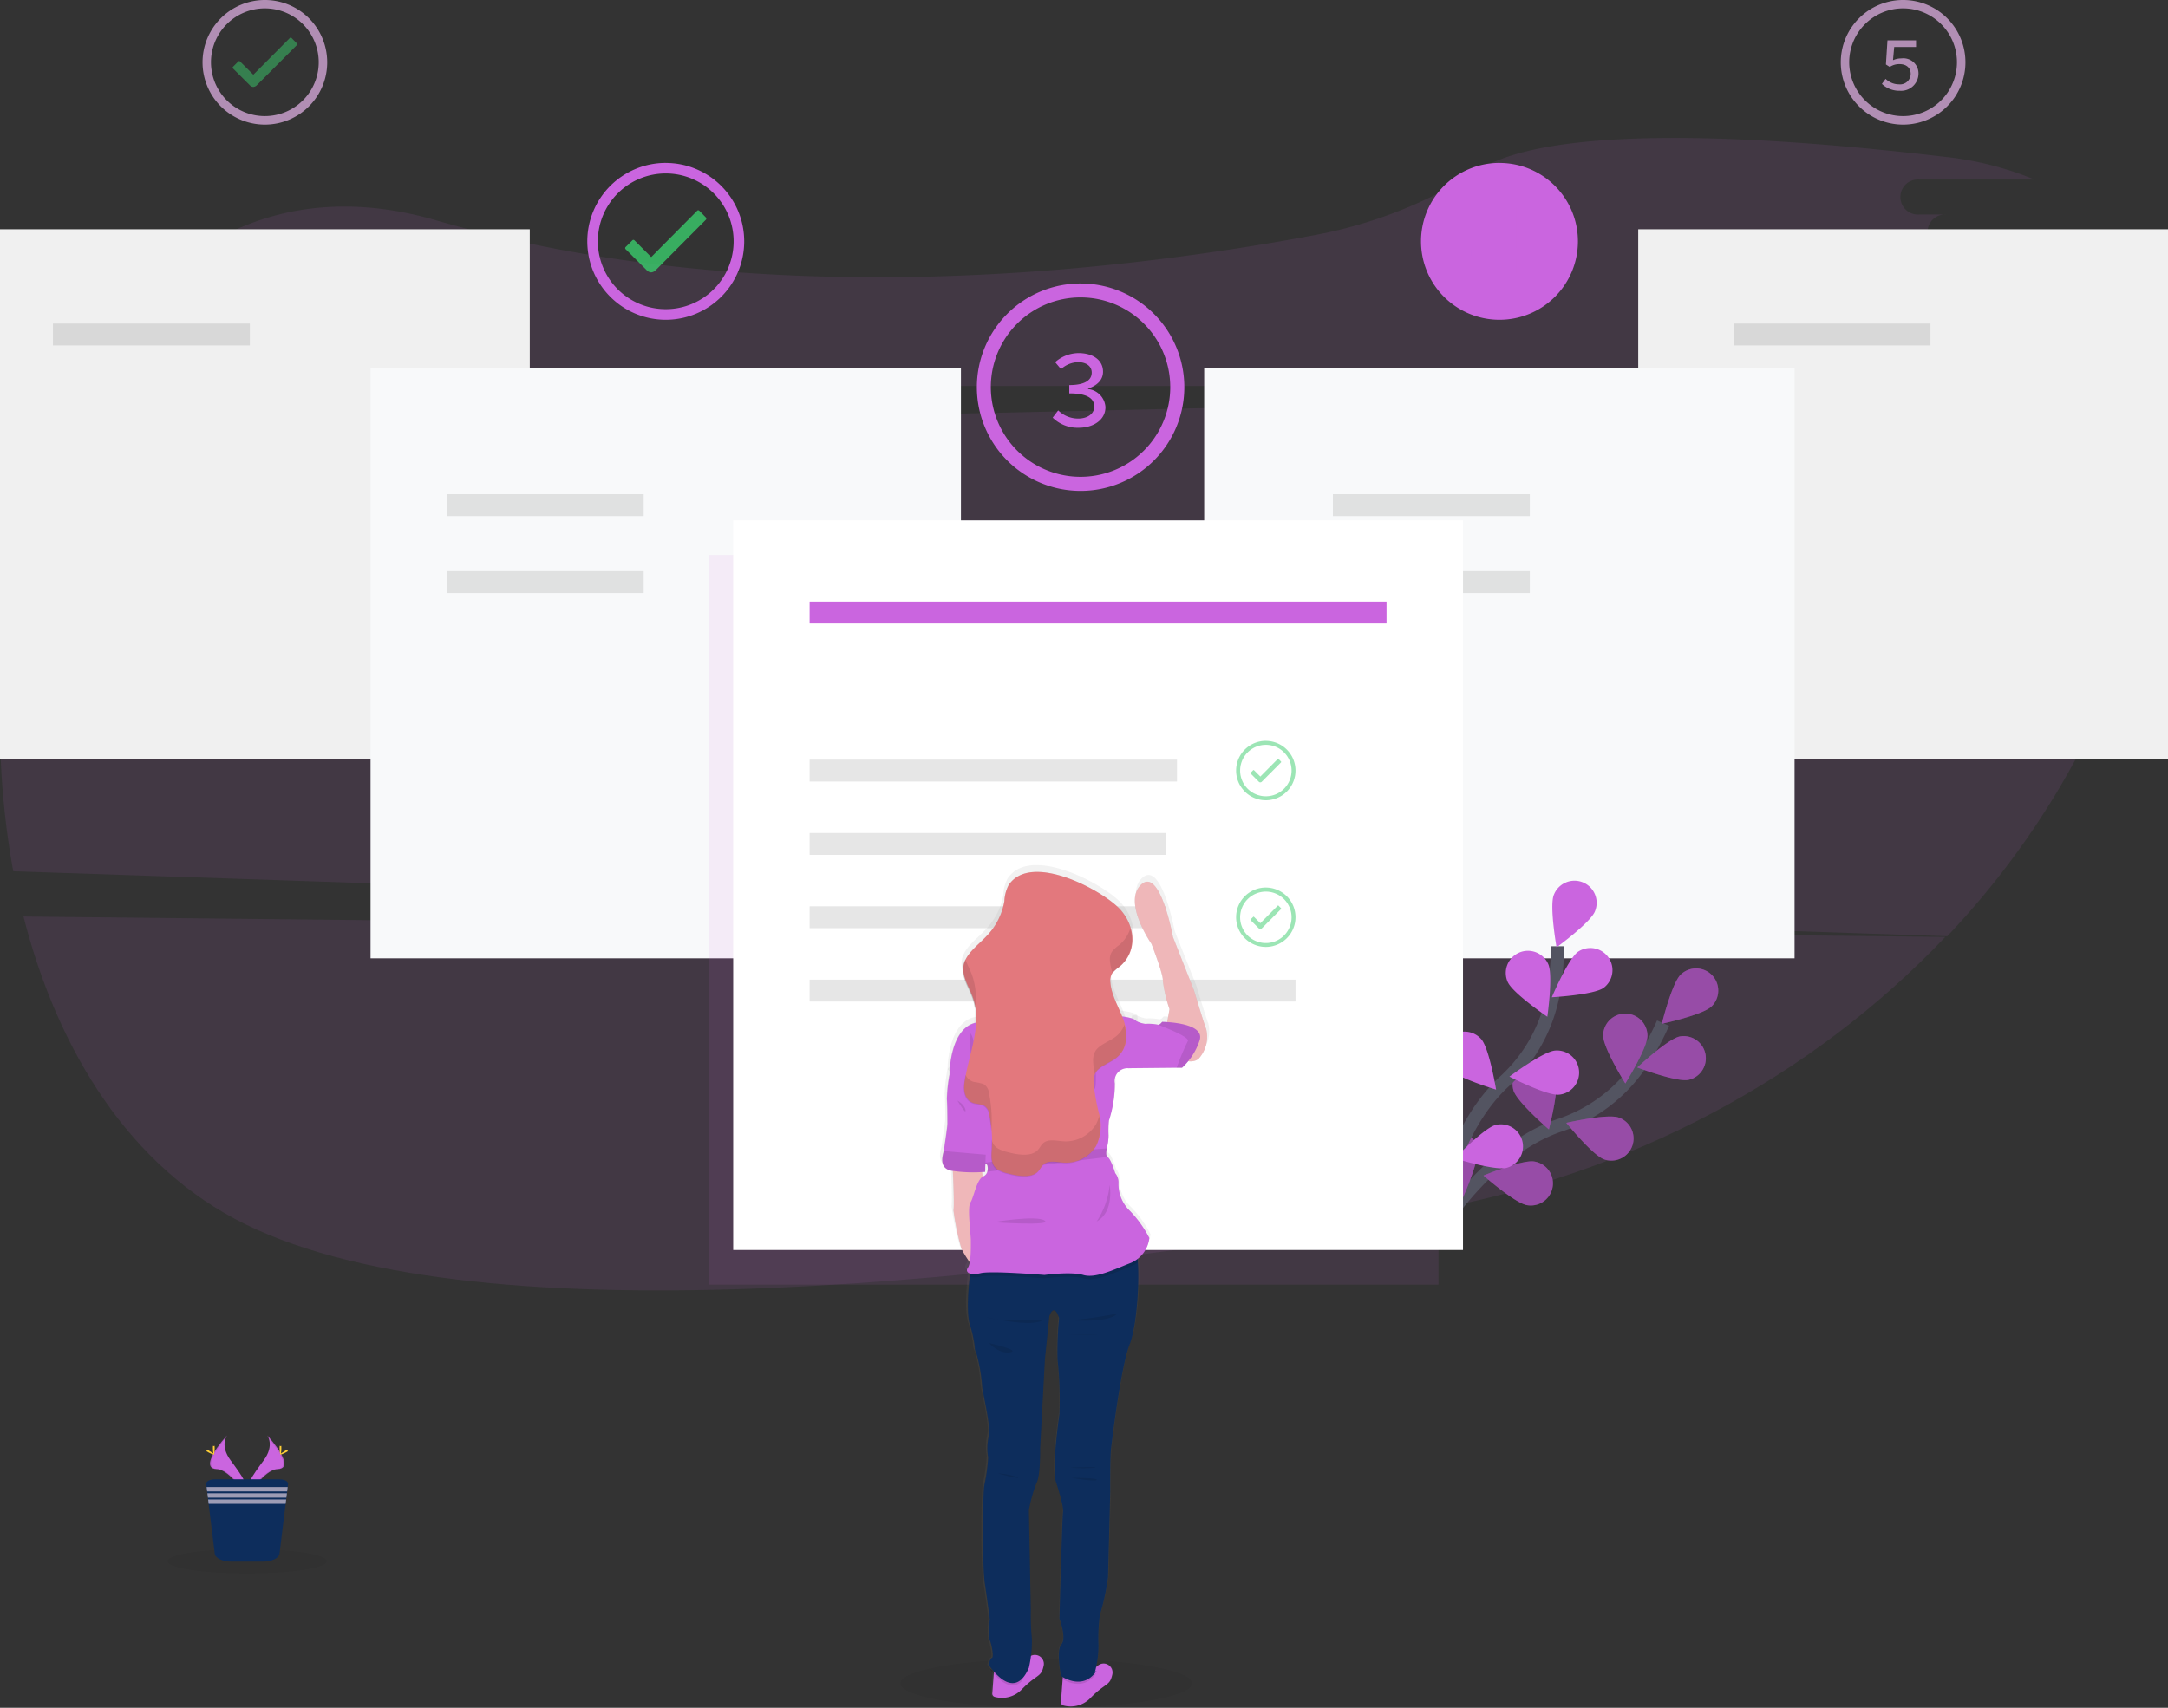 <?xml version="1.0" encoding="utf-8"?>
<svg xmlns="http://www.w3.org/2000/svg" xmlns:xlink="http://www.w3.org/1999/xlink" width="330" height="260.001" viewBox="0 0 330 260.001">
  <rect x="0" y="0" width="330" height="260.001" fill="#333333" stroke="none"/>
  <defs>
    <linearGradient id="a" x1="2.289" y1="-2.818" x2="2.289" y2="-1.818" gradientUnits="objectBoundingBox">
      <stop offset="0" stop-color="gray" stop-opacity="0.251"/>
      <stop offset="0.54" stop-color="gray" stop-opacity="0.122"/>
      <stop offset="1" stop-color="gray" stop-opacity="0.102"/>
    </linearGradient>
    <linearGradient id="b" x1="3.006" y1="-45.059" x2="3.006" y2="-44.059" xlink:href="#a"/>
    <linearGradient id="c" x1="3.007" y1="-44.641" x2="3.007" y2="-43.641" xlink:href="#a"/>
    <linearGradient id="d" x1="4.547" y1="-116.055" x2="4.547" y2="-115.055" xlink:href="#a"/>
    <linearGradient id="e" x1="4.319" y1="-111.381" x2="4.319" y2="-110.381" xlink:href="#a"/>
    <linearGradient id="f" x1="1.258" y1="-3.444" x2="1.258" y2="-2.444" xlink:href="#a"/>
    <linearGradient id="g" x1="5.577" y1="-1293.141" x2="5.577" y2="-1292.145" xlink:href="#a"/>
    <linearGradient id="h" x1="5.599" y1="-572.525" x2="5.599" y2="-571.527" xlink:href="#a"/>
    <linearGradient id="i" x1="6.844" y1="-337.766" x2="6.844" y2="-336.769" xlink:href="#a"/>
    <linearGradient id="j" x1="4.627" y1="-9.748" x2="4.627" y2="-8.748" xlink:href="#a"/>
    <linearGradient id="k" x1="0.5" y1="-4.257" x2="0.5" y2="-3.257" xlink:href="#a"/>
    <linearGradient id="l" x1="2.06" y1="-8.62" x2="2.06" y2="-7.62" xlink:href="#a"/>
    <linearGradient id="m" x1="1.269" y1="-36.064" x2="1.269" y2="-35.064" xlink:href="#a"/>
    <linearGradient id="n" x1="1.147" y1="-3.018" x2="1.147" y2="-2.018" xlink:href="#a"/>
    <linearGradient id="o" x1="3.463" y1="-7.993" x2="3.463" y2="-6.991" xlink:href="#a"/>
    <linearGradient id="p" x1="3.463" y1="-41.589" x2="3.463" y2="-40.589" xlink:href="#a"/>
    <linearGradient id="q" x1="1.554" y1="-37.778" x2="1.554" y2="-36.778" xlink:href="#a"/>
    <linearGradient id="r" x1="10.007" y1="-26.615" x2="10.007" y2="-25.613" xlink:href="#a"/>
    <linearGradient id="s" x1="2.979" y1="-193.831" x2="2.979" y2="-192.83" xlink:href="#a"/>
    <linearGradient id="t" x1="28.841" y1="-20.812" x2="28.841" y2="-19.812" xlink:href="#a"/>
    <linearGradient id="u" x1="34.852" y1="-28.771" x2="34.852" y2="-27.769" xlink:href="#a"/>
    <linearGradient id="v" x1="23.379" y1="-61.349" x2="23.379" y2="-60.349" xlink:href="#a"/>
    <linearGradient id="w" x1="16.462" y1="-71.756" x2="16.462" y2="-70.756" xlink:href="#a"/>
    <linearGradient id="x" x1="2.898" y1="-169.689" x2="2.898" y2="-168.693" xlink:href="#a"/>
    <linearGradient id="y" x1="2.739" y1="-206.394" x2="2.739" y2="-205.394" xlink:href="#a"/>
    <linearGradient id="z" x1="4.672" y1="-1761.497" x2="4.672" y2="-1760.514" xlink:href="#a"/>
    <linearGradient id="aa" x1="6.018" y1="-133.768" x2="6.018" y2="-132.768" xlink:href="#a"/>
    <linearGradient id="ab" x1="1.265" y1="-2.009" x2="1.265" y2="-1.009" xlink:href="#a"/>
    <linearGradient id="ac" x1="10.416" y1="-10.847" x2="10.416" y2="-9.847" xlink:href="#a"/>
    <linearGradient id="ad" x1="5.126" y1="-13.642" x2="5.126" y2="-12.642" xlink:href="#a"/>
    <linearGradient id="ae" x1="1.685" y1="-14.157" x2="1.685" y2="-13.157" xlink:href="#a"/>
    <linearGradient id="af" x1="6.373" y1="-10.513" x2="6.373" y2="-9.513" xlink:href="#a"/>
    <linearGradient id="ag" x1="4.423" y1="-13.357" x2="4.423" y2="-12.357" xlink:href="#a"/>
    <linearGradient id="ah" x1="2.188" y1="-13.758" x2="2.188" y2="-12.758" xlink:href="#a"/>
    <linearGradient id="ai" x1="3.596" y1="-14.232" x2="3.596" y2="-13.232" xlink:href="#a"/>
  </defs>
  <g transform="translate(0 0.461)">
    <g transform="translate(0 20.54)">
      <path d="M12.344,530.677c5.219,20.511,16.27,38.242,33.735,46.834,36.312,17.862,118.153,8.648,179.242-1.924,31.608-5.47,59.371-20.552,79.55-41.807Z" transform="translate(-8.767 -412.137)" fill="#ca65df" opacity="0.1" style="isolation:isolate"/>
      <path d="M353.54,142.311H320.013a2.674,2.674,0,0,1-.473-5.327,2.632,2.632,0,0,1,.473,0h5.8a2.673,2.673,0,1,1,0-5.325H321.68a2.674,2.674,0,1,1,0-5.327h17.5a49.275,49.275,0,0,0-13.65-3.456c-47.723-5.632-64.76-1.9-70.779,1.924a69.9,69.9,0,0,1-24.522,9.878c-29.44,5.581-84.492,12.3-134.4-2.152-24.8-7.176-43.234,4.974-54.286,25.237H359.362a44.39,44.39,0,0,0-3.938-16.1A3.015,3.015,0,0,1,353.54,142.311Z" transform="translate(-29.505 -120)" fill="#ca65df" opacity="0.1" style="isolation:isolate"/>
      <path d="M.721,382.737a124.969,124.969,0,0,0,1.3,35.784l294.369,9.894a126.565,126.565,0,0,0,20.452-28.652Zm116.416,25.526h-5.8a2.674,2.674,0,1,1,0,5.324H77.824a2.674,2.674,0,1,1,0-5.324h5.8a2.675,2.675,0,0,1-.494-5.327,2.56,2.56,0,0,1,.494,0H79.479a2.674,2.674,0,1,1,0-5.325h33.527a2.674,2.674,0,0,1,.494,5.325,2.7,2.7,0,0,1-.494,0h4.13a2.675,2.675,0,0,1,.494,5.327,2.57,2.57,0,0,1-.493,0Z" transform="translate(0 -306.874)" fill="#ca65df" opacity="0.1" style="isolation:isolate"/>
      <path d="M331.76,251.1l-321.4,7.185a109.51,109.51,0,0,0-7.7,30.5H326.127a117.432,117.432,0,0,0,4.67-19.441A84.8,84.8,0,0,0,331.76,251.1ZM67.917,274.641h-5.8a2.675,2.675,0,1,1,0,5.326H28.586a2.674,2.674,0,0,1-.483-5.326,2.638,2.638,0,0,1,.483,0h5.8a2.674,2.674,0,1,1,0-5.325H30.242a2.675,2.675,0,0,1-.494-5.327,2.555,2.555,0,0,1,.494,0H63.77a2.675,2.675,0,0,1,.494,5.327,2.56,2.56,0,0,1-.494,0h4.147a2.674,2.674,0,1,1,0,5.325Z" transform="translate(-1.889 -213.24)" fill="#ca65df" opacity="0.1" style="isolation:isolate"/>
    </g>
    <rect width="80.639" height="80.639" transform="translate(0 34.446)" fill="#f0f0f0"/>
    <rect width="80.639" height="80.639" transform="translate(249.361 34.446)" fill="#f0f0f0"/>
    <path d="M131.965,20.643l-.8-.823a.167.167,0,0,0-.128-.056.161.161,0,0,0-.128.056l-5.562,5.593-2.026-2.023a.174.174,0,0,0-.246-.009l-.009.009-.811.811a.18.18,0,0,0-.006.255l.006.006,2.554,2.551a.8.8,0,0,0,.531.261.845.845,0,0,0,.531-.252h0l6.1-6.118a.2.2,0,0,0,0-.261Z" transform="translate(-86.788 -14.498)" fill="#3acc6c" opacity="0.5" style="isolation:isolate"/>
    <path d="M115.887,1.277a8.2,8.2,0,1,1-5.8,2.4,8.2,8.2,0,0,1,5.8-2.4m0-1.277a9.487,9.487,0,1,0,9.487,9.487v0A9.481,9.481,0,0,0,115.9,0Z" transform="translate(-75.569 -0.461)" fill="#e7b5eb" opacity="0.7" style="isolation:isolate"/>
    <path d="M340.7,111.592l-1.013-1.038a.211.211,0,0,0-.159-.068.2.2,0,0,0-.161.068l-7,7.053-2.551-2.548a.217.217,0,0,0-.158-.068.223.223,0,0,0-.161.068l-1.023,1.022a.224.224,0,0,0-.01.316l.01.01,3.213,3.207a1.007,1.007,0,0,0,.671.326,1.067,1.067,0,0,0,.665-.311h0l7.675-7.718a.246.246,0,0,0,0-.311Z" transform="translate(-233.244 -78.931)" fill="#3acc6c" opacity="0.8" style="isolation:isolate"/>
    <path d="M320.45,87.2a10.332,10.332,0,1,1-7.308,3.027A10.332,10.332,0,0,1,320.45,87.2m0-1.606a11.942,11.942,0,1,0,11.942,11.942h0A11.938,11.938,0,0,0,320.456,85.6Z" transform="translate(-219.113 -61.254)" fill="#ca65df"/>
    <path d="M976.449,1.277a8.2,8.2,0,1,1-5.8,2.4,8.2,8.2,0,0,1,5.8-2.4m0-1.277a9.487,9.487,0,1,0,9.487,9.487v0A9.48,9.48,0,0,0,976.458,0Z" transform="translate(-686.77 -0.461)" fill="#e7b5eb" opacity="0.7" style="isolation:isolate"/>
    <path d="M758.388,87.2a10.318,10.318,0,1,0,.016,0m0-1.606a11.942,11.942,0,1,0,11.942,11.942h0A11.938,11.938,0,0,0,758.41,85.6H758.4Z" transform="translate(-530.163 -61.254)" fill="#ca65df"/>
    <path d="M528.936,151.323a13.654,13.654,0,1,1-9.664,4,13.654,13.654,0,0,1,9.664-4m0-2.125a15.788,15.788,0,1,0,15.788,15.788h0A15.785,15.785,0,0,0,528.943,149.2Z" transform="translate(-364.455 -106.501)" fill="#ca65df"/>
    <rect width="89.864" height="89.864" transform="translate(56.404 55.577)" fill="#f8f9fa"/>
    <rect width="89.864" height="89.864" transform="translate(183.293 55.577)" fill="#f8f9fa"/>
    <rect width="29.973" height="3.331" transform="translate(8.057 48.804)" opacity="0.1" style="isolation:isolate"/>
    <rect width="29.973" height="3.331" transform="translate(263.872 48.804)" opacity="0.1" style="isolation:isolate"/>
    <g transform="translate(212.801 133.663)">
      <path d="M751.931,569.942s7.787-13.793,19.514-17.767a24,24,0,0,0,12.156-9.092,40.589,40.589,0,0,0,3.586-6.46" transform="translate(-746.849 -514.977)" fill="none" stroke="#535461" stroke-miterlimit="10" stroke-width="2"/>
      <path d="M880.518,513.663c-1.336,1.3-7.56,2.638-7.56,2.638s1.529-6.18,2.865-7.479a3.372,3.372,0,1,1,4.7,4.841Z" transform="translate(-832.806 -494.556)" fill="#ca65df"/>
      <path d="M867.858,550.112c-1.827.364-7.768-1.892-7.768-1.892s4.639-4.35,6.466-4.72a3.371,3.371,0,0,1,1.311,6.612Z" transform="translate(-823.667 -519.825)" fill="#ca65df"/>
      <path d="M828.551,592.22c-1.759-.622-5.758-5.562-5.758-5.562s6.215-1.42,7.964-.811a3.372,3.372,0,1,1-2.206,6.373Z" transform="translate(-797.177 -549.83)" fill="#ca65df"/>
      <path d="M785.906,615.9c-1.839-.311-6.618-4.509-6.618-4.509s5.879-2.446,7.716-2.144a3.371,3.371,0,0,1-1.036,6.663Z" transform="translate(-766.278 -566.537)" fill="#ca65df"/>
      <path d="M842.134,534.993c0,1.864,3.369,7.262,3.369,7.262s3.368-5.4,3.368-7.259a3.371,3.371,0,0,0-6.743,0Z" transform="translate(-810.909 -511.427)" fill="#ca65df"/>
      <path d="M794.661,561.276c.556,1.777,5.388,5.922,5.388,5.922s1.6-6.159,1.047-7.936a3.372,3.372,0,0,0-6.435,2.014Z" transform="translate(-777.087 -529.376)" fill="#ca65df"/>
      <path d="M753.014,596.841c.249,1.845,4.307,6.746,4.307,6.746s2.623-5.8,2.377-7.644a3.372,3.372,0,0,0-6.684.9Z" transform="translate(-747.596 -555.032)" fill="#ca65df"/>
      <g transform="translate(5.388 13.314)">
        <path d="M880.518,513.663c-1.336,1.3-7.56,2.638-7.56,2.638s1.529-6.18,2.865-7.479a3.372,3.372,0,1,1,4.7,4.841Z" transform="translate(-838.194 -507.87)" opacity="0.25" style="isolation:isolate"/>
        <path d="M867.858,550.112c-1.827.364-7.768-1.892-7.768-1.892s4.639-4.35,6.466-4.72a3.371,3.371,0,0,1,1.311,6.612Z" transform="translate(-829.055 -533.139)" opacity="0.25" style="isolation:isolate"/>
        <path d="M828.551,592.22c-1.759-.622-5.758-5.562-5.758-5.562s6.215-1.42,7.964-.811a3.372,3.372,0,1,1-2.206,6.373Z" transform="translate(-802.565 -563.144)" opacity="0.25" style="isolation:isolate"/>
        <path d="M785.906,615.9c-1.839-.311-6.618-4.509-6.618-4.509s5.879-2.446,7.716-2.144a3.371,3.371,0,0,1-1.036,6.663Z" transform="translate(-771.665 -579.851)" opacity="0.25" style="isolation:isolate"/>
        <path d="M842.134,534.993c0,1.864,3.369,7.262,3.369,7.262s3.368-5.4,3.368-7.259a3.371,3.371,0,0,0-6.743,0Z" transform="translate(-816.297 -524.742)" opacity="0.25" style="isolation:isolate"/>
        <path d="M794.661,561.276c.556,1.777,5.388,5.922,5.388,5.922s1.6-6.159,1.047-7.936a3.372,3.372,0,0,0-6.435,2.014Z" transform="translate(-782.474 -542.691)" opacity="0.25" style="isolation:isolate"/>
        <path d="M753.014,596.841c.249,1.845,4.307,6.746,4.307,6.746s2.623-5.8,2.377-7.644a3.372,3.372,0,0,0-6.684.9Z" transform="translate(-752.984 -568.346)" opacity="0.25" style="isolation:isolate"/>
      </g>
      <path d="M753.475,540.986s1.532-15.763,10.64-24.15a24.026,24.026,0,0,0,7.43-13.247,40.472,40.472,0,0,0,.662-7.352" transform="translate(-747.945 -486.294)" fill="none" stroke="#535461" stroke-miterlimit="10" stroke-width="2"/>
      <path d="M821.933,466.555c-.7,1.728-5.842,5.475-5.842,5.475s-1.109-6.268-.413-8a3.372,3.372,0,1,1,6.255,2.52Z" transform="translate(-791.961 -461.922)" fill="#ca65df"/>
      <path d="M823.045,503.237c-1.523,1.072-7.877,1.423-7.877,1.423s2.486-5.867,4-6.936a3.371,3.371,0,0,1,3.878,5.512Z" transform="translate(-791.762 -486.954)" fill="#ca65df"/>
      <path d="M800.412,557.709c-1.864.155-7.517-2.75-7.517-2.75s5.1-3.812,6.951-3.968a3.372,3.372,0,0,1,.687,6.708Z" transform="translate(-775.942 -525.169)" fill="#ca65df"/>
      <path d="M772.183,596.434c-1.806.466-7.877-1.442-7.877-1.442s4.382-4.617,6.184-5.087a3.371,3.371,0,0,1,1.694,6.525Z" transform="translate(-755.638 -552.755)" fill="#ca65df"/>
      <path d="M791.328,503.452c.755,1.7,6.022,5.282,6.022,5.282s.9-6.3.146-8a3.373,3.373,0,1,0-6.168,2.731Z" transform="translate(-774.624 -488.059)" fill="#ca65df"/>
      <path d="M758.563,546.688c1.243,1.4,7.327,3.231,7.327,3.231s-1.032-6.283-2.259-7.681a3.372,3.372,0,0,0-5.068,4.45Z" transform="translate(-750.963 -518.151)" fill="#ca65df"/>
      <path d="M734.9,596.094c.973,1.588,6.672,4.425,6.672,4.425s.049-6.367-.932-7.955a3.372,3.372,0,1,0-5.745,3.53Z" transform="translate(-734.391 -553.567)" fill="#ca65df"/>
    </g>
    <rect width="29.973" height="3.331" transform="translate(68.004 74.778)" opacity="0.1" style="isolation:isolate"/>
    <rect width="17.895" height="3.331" transform="translate(123.237 104.505)" opacity="0.1" style="isolation:isolate"/>
    <rect width="26.499" height="3.331" transform="translate(123.237 126.835)" opacity="0.1" style="isolation:isolate"/>
    <rect width="29.973" height="3.331" transform="translate(68.004 86.505)" opacity="0.1" style="isolation:isolate"/>
    <rect width="29.973" height="3.331" transform="translate(202.884 74.778)" opacity="0.1" style="isolation:isolate"/>
    <rect width="29.973" height="3.331" transform="translate(202.884 86.505)" opacity="0.1" style="isolation:isolate"/>
    <path d="M552.975,195.638l.839-1.1a4.35,4.35,0,0,0,3.02,1.243c1.417,0,2.467-.693,2.467-1.815,0-1.218-1.007-2.02-3.8-2.02v-1.265c2.486,0,3.418-.817,3.418-1.9,0-.976-.836-1.585-2.076-1.585a4,4,0,0,0-2.6,1.063l-.892-1.063a5.436,5.436,0,0,1,3.558-1.383c2.147,0,3.729,1.032,3.729,2.84,0,1.274-.932,2.107-2.274,2.566v.068a2.967,2.967,0,0,1,2.644,2.753c0,1.964-1.864,3.142-4.064,3.142A5.39,5.39,0,0,1,552.975,195.638Z" transform="translate(-392.742 -132.517)" fill="#ca65df"/>
    <g transform="translate(223.955 30.973)">
      <path d="M778.146,112.266c0-.6.053-1.358.084-1.955h-.078c-.342.528-.73,1.054-1.078,1.579l-2.486,3.188h6.6v1.283h-8.3v-1.087l4.956-6.526h1.824v10.376h-1.52Z" transform="translate(-772.885 -108.748)" fill="#ca65df"/>
    </g>
    <g transform="translate(286.45 5.685)" opacity="0.7" style="isolation:isolate">
      <path d="M988.559,27.839l.562-.768a2.924,2.924,0,0,0,2.035.836,1.616,1.616,0,0,0,1.787-1.575c0-.979-.693-1.507-1.721-1.507a2.631,2.631,0,0,0-1.466.432l-.584-.376.236-3.67h4.35v1.01h-3.325l-.183,2.01a3.054,3.054,0,0,1,1.289-.274,2.3,2.3,0,0,1,2.589,2.356,2.636,2.636,0,0,1-2.831,2.57A3.819,3.819,0,0,1,988.559,27.839Z" transform="translate(-988.559 -21.211)" fill="#e7b5eb"/>
    </g>
    <rect width="111.084" height="111.084" transform="translate(107.874 84.037)" fill="#ca65df" opacity="0.1"/>
    <rect width="111.084" height="111.084" transform="translate(111.603 78.764)" fill="#fff"/>
    <rect width="87.813" height="3.331" transform="translate(123.237 91.132)" fill="#ca65df"/>
    <rect width="55.917" height="3.331" transform="translate(123.237 115.191)" opacity="0.1" style="isolation:isolate"/>
    <rect width="54.254" height="3.331" transform="translate(123.237 137.523)" opacity="0.1" style="isolation:isolate"/>
    <rect width="54.254" height="3.331" transform="translate(123.237 126.357)" opacity="0.1" style="isolation:isolate"/>
    <rect width="73.958" height="3.331" transform="translate(123.237 148.688)" opacity="0.1" style="isolation:isolate"/>
    <path d="M661.518,399.618l-.382-.395a.093.093,0,0,0-.062-.025.085.085,0,0,0-.059.025l-2.651,2.672-.966-.966a.1.1,0,0,0-.062-.025.09.09,0,0,0-.059.025l-.388.389a.087.087,0,0,0,0,.123h0l1.218,1.215a.322.322,0,0,0,.506,0h0l2.905-2.918a.1.1,0,0,0,0-.124Z" transform="translate(-466.526 -284.131)" fill="#3acc6c" opacity="0.5" style="isolation:isolate"/>
    <path d="M653.851,390.367a3.915,3.915,0,1,1-2.766,1.147,3.915,3.915,0,0,1,2.766-1.147m0-.606a4.521,4.521,0,1,0,4.518,4.524v-.006a4.518,4.518,0,0,0-4.518-4.512Z" transform="translate(-461.175 -277.429)" fill="#3acc6c" opacity="0.5" style="isolation:isolate"/>
    <path d="M661.518,476.771l-.382-.391a.08.08,0,0,0-.062-.025.074.074,0,0,0-.059.025l-2.651,2.669-.966-.963a.085.085,0,0,0-.062-.028.081.081,0,0,0-.059.028l-.388.385a.087.087,0,0,0,0,.123h0l1.218,1.218a.388.388,0,0,0,.255.124.4.4,0,0,0,.252-.121h0l2.905-2.921a.1.1,0,0,0,0-.124Z" transform="translate(-466.526 -338.956)" fill="#3acc6c" opacity="0.5" style="isolation:isolate"/>
    <path d="M653.851,467.54a3.915,3.915,0,1,1-2.766,1.147,3.915,3.915,0,0,1,2.766-1.147m0-.622a4.521,4.521,0,1,0,4.518,4.524v0a4.518,4.518,0,0,0-4.515-4.521Z" transform="translate(-461.175 -332.254)" fill="#3acc6c" opacity="0.5" style="isolation:isolate"/>
    <g transform="translate(25.517 218.068)">
      <path d="M132.576,753.544s1.156,1.513-.534,3.8-3.089,4.214-2.523,5.64c0,0,2.551-4.245,4.63-4.3S134.86,756.1,132.576,753.544Z" transform="translate(-117.415 -753.544)" fill="#ca65df"/>
      <path d="M132.737,753.544a1.882,1.882,0,0,1,.236.476c2.026,2.383,3.107,4.6,1.159,4.661-1.815.053-3.993,3.3-4.515,4.117a1.462,1.462,0,0,0,.062.187s2.551-4.245,4.63-4.3S135.021,756.1,132.737,753.544Z" transform="translate(-117.576 -753.544)" opacity="0.1" style="isolation:isolate"/>
      <path d="M147.149,759.366c0,.534-.059.966-.134.966s-.134-.432-.134-.966.074-.283.149-.283S147.149,758.834,147.149,759.366Z" transform="translate(-129.838 -757.436)" fill="#ffd037"/>
      <path d="M148.119,761.488c-.469.255-.876.41-.91.345s.311-.311.783-.581.283-.068.311,0S148.585,761.233,148.119,761.488Z" transform="translate(-130.068 -758.921)" fill="#ffd037"/>
      <path d="M112.915,753.544s-1.159,1.513.535,3.8,3.085,4.214,2.523,5.64c0,0-2.554-4.245-4.63-4.3S110.628,756.1,112.915,753.544Z" transform="translate(-103.869 -753.544)" fill="#ca65df"/>
      <path d="M112.915,753.544a1.892,1.892,0,0,0-.236.476c-2.029,2.383-3.107,4.6-1.159,4.661,1.815.053,3.993,3.3,4.515,4.117-.019.062-.037.124-.062.187,0,0-2.554-4.245-4.63-4.3S110.628,756.1,112.915,753.544Z" transform="translate(-103.869 -753.544)" opacity="0.1" style="isolation:isolate"/>
      <path d="M111.848,759.366c0,.534.059.966.134.966s.134-.432.134-.966-.075-.283-.149-.283S111.848,758.834,111.848,759.366Z" transform="translate(-104.956 -757.436)" fill="#ffd037"/>
      <path d="M108.622,761.488c.466.255.873.41.91.345s-.311-.311-.783-.581-.283-.068-.311,0S108.153,761.233,108.622,761.488Z" transform="translate(-102.466 -758.921)" fill="#ffd037"/>
      <ellipse cx="12.103" cy="1.858" rx="12.103" ry="1.858" transform="translate(0 17.305)" opacity="0.05" style="isolation:isolate"/>
      <path d="M120.769,777.348l-.059.475-.081.665-.034.28-.081.668-.034.28-.084.665-.932,7.594c-.081.677-1.19,1.206-2.526,1.206h-4.807c-1.336,0-2.442-.528-2.523-1.206l-.932-7.594-.081-.665-.034-.28-.081-.668-.034-.28-.081-.665-.062-.475c-.047-.382.553-.705,1.308-.705h9.844C120.216,776.643,120.816,776.966,120.769,777.348Z" transform="translate(-102.436 -769.95)" fill="#0d2d5c"/>
      <path d="M120.869,780.707l-.081.668H108.607l-.084-.668Z" transform="translate(-102.594 -772.836)" fill="#9d9cb5"/>
      <path d="M121.043,783.978l-.081.668H109.012l-.081-.668Z" transform="translate(-102.884 -775.159)" fill="#9d9cb5"/>
      <path d="M121.21,787.238l-.084.668H109.408l-.081-.668Z" transform="translate(-103.166 -777.475)" fill="#9d9cb5"/>
    </g>
    <g transform="translate(137.065 131.248)">
      <ellipse cx="22.19" cy="3.723" rx="22.19" ry="3.723" transform="translate(0 120.847)" opacity="0.05" style="isolation:isolate"/>
      <path d="M535.049,481.391c-.208-.426-1.864-5.9-1.864-5.9l-3.191-8.1s-1.936-10.661-4.826-8,1.554,9.042,1.554,9.042,1.824,4.661,1.731,5.593a21.55,21.55,0,0,0,1.016,4.35l-.361,1.964c-.469-.031-.774-.031-.774-.031s-.286.41-.559.438a.257.257,0,0,1-.137-.018,7.6,7.6,0,0,0-1.864-.112,4.176,4.176,0,0,1-1.4-.447c-.18-.36-1.2-.575-2.1-.7-.687-1.709-1.653-3.372-1.787-5.155a2.228,2.228,0,0,1,.273-1.4,1.736,1.736,0,0,1,.205-.255c.252-.255.559-.479.839-.715.14-.118.267-.239.388-.363,2.371-2.3,2-5.861-.155-8.325-2.486-2.85-13.7-8.98-17.09-3.729a5.928,5.928,0,0,0-.622,2.4,9.988,9.988,0,0,1-2.679,5.283c-1.125,1.2-2.6,2.3-3.247,3.654l-.022-.05a3.62,3.62,0,0,0-.336.932c-.326,1.65.786,3.238,1.37,4.844a8.7,8.7,0,0,1,.429,1.684l.037-.354a10.942,10.942,0,0,1,.146,2.486c-4.071.833-4.074,7.849-4.074,7.849a24.342,24.342,0,0,0-.416,3.794c.084,1,.084,3.179.084,3.71s-.5,3.794-.559,4.186h0c-.072.432-.836,2.5,1.01,2.967.128.034.264.062.4.087.078,1.675.224,5.189.1,5.966a39.047,39.047,0,0,0,1.227,5.9,13.983,13.983,0,0,0,1.243,2,2.173,2.173,0,0,1-.283.811c-.283.414-.137.752.339.9q-.022.214-.056.485c-.2,1.821-.507,5.435,0,7.268a18.451,18.451,0,0,1,.752,3.347,2.487,2.487,0,0,0,.292,1.171,24.546,24.546,0,0,1,.839,4.938c0,.628,1.423,6.277,1,7.616a8.209,8.209,0,0,0-.084,3.222,27.751,27.751,0,0,1-.544,4.018c-.292.712-.419,12.178.041,15.148s.755,5.441.755,5.441-.311,2.719-.043,3.107.712,2.638.376,2.763-.5,1.047-.5,1.047a9.219,9.219,0,0,0,.572.78,3.168,3.168,0,0,1-.379-.161c.134.189.333.451.575.736l-.227,3.008a.5.5,0,0,0,.373.528A4.176,4.176,0,0,0,507,581.857c2.091-2.135,2.8-1.839,3.182-3.138.037-.14.075-.274.1-.4a1.358,1.358,0,0,0-1.923-1.523,9.874,9.874,0,0,0,.137-2.542,38.183,38.183,0,0,1-.168-4.394l-.292-15.226a20.768,20.768,0,0,1,1.172-4.182c.628-1.172.544-5.282.544-5.282l.711-13.477.708-6.526s.668-2.259,1.5.252a49.716,49.716,0,0,0-.248,6.277,56.036,56.036,0,0,1,.292,8.412c-.208,1.3-1.131,8.412-.544,10.211s1.212,3.974,1.087,4.686-.544,16.158-.544,16.158,1.128,2.971.292,3.934-.041,4.813-.041,4.813.1.071.273.174l-.025.311-.261,3.462a.507.507,0,0,0,.373.528,4.182,4.182,0,0,0,4.158-1.177c2.091-2.135,2.8-1.843,3.182-3.139.037-.14.075-.277.106-.407a1.361,1.361,0,0,0-2.194-1.352.283.283,0,0,1-.047.041,2.072,2.072,0,0,1-.165.127l-.081.053a11.616,11.616,0,0,0,.37-3.359,25.926,25.926,0,0,1,.208-4.561,34.582,34.582,0,0,0,1.243-5.733c.028-1.631.336-13.051.336-13.051s-.04-5.314.128-6.61,1.5-12.513,2.843-15.847c1.029-2.567,1.489-9.108,1.215-12.43-.016-.168-.031-.311-.047-.472a4.974,4.974,0,0,0,1.812-3.256,17.233,17.233,0,0,0-2.958-4.13,5.643,5.643,0,0,1-1.731-4.242,2.2,2.2,0,0,0-.5-1.5s-.671-2.175-1.119-2.4a.311.311,0,0,1-.1-.075c-.311-.329-.072-1.264-.072-1.264v-.028a7.711,7.711,0,0,0,.27-1.983,14.283,14.283,0,0,1,.056-2.231,17.991,17.991,0,0,0,.895-5.69,1.957,1.957,0,0,1,2.175-2.29l7.237-.075h.824a6.059,6.059,0,0,0,.932-1,2,2,0,0,0,1.6-.391A5.038,5.038,0,0,0,535.049,481.391Zm-33.656,21.751.053-1.274.283.242a2.037,2.037,0,0,1,0,1.019,1.087,1.087,0,0,1-.622.708.687.687,0,0,0-.1.062l-.071-.727c.3-.019.46-.034.46-.034Z" transform="translate(-488.52 -456.439)" opacity="0.1" style="isolation:isolate"/>
      <path d="M600.854,485.016s4.121,2.65,5.68,1.243a5.041,5.041,0,0,0,1.156-4.552c-.211-.429-1.889-5.944-1.889-5.944L602.56,467.6s-1.97-10.748-4.91-8.079,1.585,9.114,1.585,9.114,1.865,4.7,1.759,5.643a20.9,20.9,0,0,0,1.032,4.391Z" transform="translate(-560.832 -457.594)" fill="url(#a)"/>
      <path d="M565.142,874.926c-.031.134-.065.27-.109.41-.382,1.308-1.106,1.013-3.231,3.163a4.266,4.266,0,0,1-4.226,1.187.51.51,0,0,1-.379-.531l.267-3.489.127-1.681s3.384.951,5.109-.252a2.06,2.06,0,0,0,.165-.127l.05-.041a1.383,1.383,0,0,1,2.228,1.361Z" transform="translate(-532.804 -751.745)" fill="url(#b)"/>
      <path d="M528.506,870.374c-.028.134-.065.27-.106.41-.382,1.308-1.106,1.013-3.231,3.163a4.279,4.279,0,0,1-4.226,1.19.507.507,0,0,1-.379-.535l.264-3.489.13-1.681s3.384.951,5.105-.252c.059-.04.112-.081.168-.127l.05-.04a1.38,1.38,0,0,1,2.225,1.361Z" transform="translate(-506.786 -748.511)" fill="url(#c)"/>
      <g transform="translate(13.414 122.317)" opacity="0.1">
        <path d="M524.115,876.12l.14,1.812c-1.945,1.926-4.257-.932-4.941-1.883C521.094,876.962,524.115,876.12,524.115,876.12Z" transform="translate(-519.314 -876.048)" fill="url(#d)"/>
      </g>
      <g transform="translate(24.66 121.987)" opacity="0.1">
        <path d="M563.1,876.048l.258-.168c-1.777,2.679-4.412,1.442-5.233.963l.127-1.681s3.384.951,5.109-.252C563.222,875.567,563.1,876.048,563.1,876.048Z" transform="translate(-558.123 -874.911)" fill="url(#e)"/>
      </g>
      <path d="M532.525,668.263c-1.361,3.374-2.722,14.682-2.893,15.99s-.128,6.665-.128,6.665l-.354,13.163a35.58,35.58,0,0,1-1.274,5.78,25.916,25.916,0,0,0-.214,4.6,15.558,15.558,0,0,1-.553,4.136l.258-.168c-2.128,3.2-5.488.8-5.488.8s-.808-3.881.041-4.851-.3-3.965-.3-3.965.423-15.568.553-16.286-.485-2.912-1.106-4.726.339-8.986.553-10.295a54.525,54.525,0,0,0-.311-8.48,48.074,48.074,0,0,1,.255-6.33c-.851-2.53-1.532-.252-1.532-.252l-.68,6.625-.7,13.6s.087,4.133-.553,5.313a20.648,20.648,0,0,0-1.19,4.22l.311,15.356a37.564,37.564,0,0,0,.171,4.431,18.193,18.193,0,0,1-.469,4.388c-2.38,5.568-6.215-.463-6.215-.463s.168-.932.509-1.056-.127-2.405-.382-2.8a12.33,12.33,0,0,1,.041-3.107s-.3-2.486-.764-5.488-.339-14.555-.043-15.272a27.926,27.926,0,0,0,.553-4.04,8.242,8.242,0,0,1,.087-3.25c.426-1.352-1.022-7.044-1.022-7.678a25.672,25.672,0,0,0-.852-4.972,2.488,2.488,0,0,1-.311-1.181,18.657,18.657,0,0,0-.768-3.375c-.528-1.864-.217-5.494,0-7.327.075-.681.137-1.112.137-1.112s24.414-3.925,25.393-3.036a3.813,3.813,0,0,1,.469,1.945C534.035,659.08,533.566,665.677,532.525,668.263Z" transform="translate(-497.486 -595.806)" fill="url(#f)"/>
      <g transform="translate(25.807 91.358)" opacity="0.1">
        <path d="M562.08,769.277a22.77,22.77,0,0,0,3.8.028C566.884,769.106,562.08,769.277,562.08,769.277Z" transform="translate(-562.08 -769.209)" fill="url(#g)"/>
      </g>
      <g transform="translate(26.005 93.002)" opacity="0.1">
        <path d="M562.766,774.88s3.729.646,3.915.311S562.766,774.88,562.766,774.88Z" transform="translate(-562.766 -774.88)" fill="url(#h)"/>
      </g>
      <g transform="translate(14.636 92.328)" opacity="0.1">
        <path d="M523.528,772.554a10.326,10.326,0,0,1,2.977.562C527.555,773.6,523.528,772.554,523.528,772.554Z" transform="translate(-523.528 -772.554)" fill="url(#i)"/>
      </g>
      <path d="M499.357,609.142s.311,5.879.143,6.917a39.706,39.706,0,0,0,1.243,5.963,17.117,17.117,0,0,0,1.787,2.729l1.672-11.671-.388-4Z" transform="translate(-491.725 -564.123)" fill="url(#j)"/>
      <ellipse cx="6.55" cy="6.497" rx="6.55" ry="6.497" transform="translate(18.663 5.245)" fill="url(#k)"/>
      <path d="M537.792,504.4a25.76,25.76,0,0,1-4.083,5.823c-2.041,1.858,12.249,3.965,12.588,3.965s-2.551-8.437-2.042-9.45S537.792,504.4,537.792,504.4Z" transform="translate(-515.982 -489.615)" fill="url(#l)"/>
      <g transform="translate(10.273 57.861)" opacity="0.1">
        <path d="M534.471,655.676a4.254,4.254,0,0,1-1.05.584c-2.607,1.013-5.444,2.42-7.374,1.864s-6.009,0-6.009,0-8.225-.678-9.869-.283a3.188,3.188,0,0,1-1.7.043c.075-.68.137-1.112.137-1.112s24.414-3.925,25.393-3.036A3.731,3.731,0,0,1,534.471,655.676Z" transform="translate(-508.472 -653.606)" fill="url(#m)"/>
      </g>
      <path d="M528.634,557.671A4.742,4.742,0,0,1,525.8,561.5c-2.61,1.028-5.444,2.42-7.374,1.864s-6.009,0-6.009,0-8.225-.677-9.869-.283-2.486-.112-1.985-.845.457-3.148.457-4.161-.569-5.121-.059-5.851.964-3.542,1.986-3.993a1.1,1.1,0,0,0,.637-.715,2.009,2.009,0,0,0,0-1.028s-.171-.14-.41-.351c-.6-.531-1.619-1.52-1.293-1.843.453-.451,0-3.378,0-3.378s-1.078-2.25-.681-3.092-3.458-5.282-3.458-5.282,0-7.65,4.661-7.989c0,0,3.288.115,3.685-1.349s3-2.309,3-2.309l5.954,1.3s5.282,1.125,6.24.451,1.7.9,1.7.9,3.288.171,3.63.845-1.078,7.255-1.078,7.255a1.983,1.983,0,0,0-2.212,2.309,18.012,18.012,0,0,1-.907,5.736,13.354,13.354,0,0,0-.056,2.25,7.2,7.2,0,0,1-.276,2v.028s-.236.932.071,1.277a.458.458,0,0,0,.1.074c.454.224,1.134,2.417,1.134,2.417a2.216,2.216,0,0,1,.513,1.52,5.674,5.674,0,0,0,1.756,4.276A17.069,17.069,0,0,1,528.634,557.671Z" transform="translate(-490.576 -501.487)" fill="url(#n)"/>
      <path d="M500.521,572.127v.239L500.415,575a22.141,22.141,0,0,1-5.388-.2c-1.9-.478-1.1-2.557-1.022-2.992h0c.056-.395.566-3.685.566-4.22s0-2.728-.084-3.729a24.555,24.555,0,0,1,.426-3.825l.367-.451,4,1.52Z" transform="translate(-487.759 -528.967)" fill="url(#o)"/>
      <g transform="translate(6.007 42.847)" opacity="0.1">
        <path d="M500.5,602.35l-.105,2.632a22.152,22.152,0,0,1-5.388-.2c-1.9-.479-1.1-2.557-1.022-2.992Z" transform="translate(-493.751 -601.791)" fill="url(#p)"/>
      </g>
      <g transform="translate(12.609 42.43)" opacity="0.1">
        <path d="M516.946,603.943a2.011,2.011,0,0,0,0-1.029s-.171-.14-.41-.351c3-.413,14.9-2.035,18.905-2.209v.028s-.236.932.072,1.277Z" transform="translate(-516.536 -600.354)" fill="url(#q)"/>
      </g>
      <g transform="translate(29.921 48.067)" opacity="0.1">
        <path d="M578.292,619.807s.736,4.136-2.014,5.593A12.568,12.568,0,0,0,578.292,619.807Z" transform="translate(-576.278 -619.807)" fill="url(#r)"/>
      </g>
      <g transform="translate(13.927 53.181)" opacity="0.1">
        <path d="M521.083,638.04s6.634-1.125,7.939-.255S521.083,638.04,521.083,638.04Z" transform="translate(-521.083 -637.455)" fill="url(#s)"/>
      </g>
      <g transform="translate(29.096 28.143)" opacity="0.1">
        <path d="M573.97,551.047s-1.019,4.161-.255,5.118S573.97,551.047,573.97,551.047Z" transform="translate(-573.431 -551.047)" fill="url(#t)"/>
      </g>
      <g transform="translate(10.378 24.737)" opacity="0.1">
        <path d="M508.866,539.294a4.1,4.1,0,0,1,.37,3.151C508.673,544.042,508.866,539.294,508.866,539.294Z" transform="translate(-508.834 -539.294)" fill="url(#u)"/>
      </g>
      <path d="M502.295,586.081s1.19.705.793,1.8S502.295,586.081,502.295,586.081Z" transform="translate(-493.812 -547.787)" fill="url(#v)"/>
      <g transform="translate(8.359 35.088)" opacity="0.1">
        <path d="M501.866,575.014s1.106.593,1.243,1.464S501.866,575.014,501.866,575.014Z" transform="translate(-501.866 -575.014)" fill="url(#w)"/>
      </g>
      <g transform="translate(24.759 67.795)" opacity="0.1">
        <path d="M558.466,688.823s6.948.705,8.337-.932C566.8,687.9,560.536,689.134,558.466,688.823Z" transform="translate(-558.466 -687.891)" fill="url(#x)"/>
      </g>
      <g transform="translate(12.765 68.336)" opacity="0.1">
        <path d="M517.073,689.757s7.457,1.743,8.93.364C526,690.121,519.6,690.6,517.073,689.757Z" transform="translate(-517.073 -689.757)" fill="url(#y)"/>
      </g>
      <g transform="translate(25.297 71.008)" opacity="0.1">
        <path d="M560.321,698.979s3.107,0,4.565.084S560.321,698.979,560.321,698.979Z" transform="translate(-560.321 -698.979)" fill="url(#z)"/>
      </g>
      <g transform="translate(13.274 72.329)" opacity="0.1">
        <path d="M518.831,703.537s1.532,1.715,3.26,1.408S518.831,703.537,518.831,703.537Z" transform="translate(-518.831 -703.537)" fill="url(#aa)"/>
      </g>
      <path d="M512.1,456a5.726,5.726,0,0,0-.622,2.414,10.042,10.042,0,0,1-2.722,5.342c-1.361,1.435-3.229,2.734-3.58,4.487-.332,1.666.8,3.266,1.392,4.885,1.553,4.273-.622,8.75-1.258,13.159-.174,1.218.037,2.775,1.553,3.179a8.961,8.961,0,0,1,1.436.311,1.711,1.711,0,0,1,.851,1.339,20.41,20.41,0,0,1,.388,5.509c-.068,1.038-.143,2.228.842,2.939a5.013,5.013,0,0,0,1.634.646c1.554.416,3.564.749,4.611-.224.441-.407.622-.985,1.153-1.308.82-.482,1.985-.155,3.02-.106a5.484,5.484,0,0,0,4.913-2.616,6.959,6.959,0,0,0,.454-4.807,29.885,29.885,0,0,1-.886-4.829,2.8,2.8,0,0,1,.367-1.637c.622-.97,2.1-1.411,3.107-2.175,1.883-1.429,1.864-3.772,1.193-5.733s-1.914-3.834-2.066-5.861a2.226,2.226,0,0,1,.28-1.417,5.526,5.526,0,0,1,1.144-1.063c2.75-2.3,2.427-6.087.152-8.676C526.93,456.882,515.529,450.7,512.1,456Z" transform="translate(-495.813 -453.924)" fill="url(#ab)"/>
      <g transform="translate(9.215 8.713)" opacity="0.1">
        <path d="M506.7,507.876a10.588,10.588,0,0,0-.432-5.071c-.311-.817-.736-1.631-1.05-2.449a3.467,3.467,0,0,0-.342.932c-.336,1.662.8,3.263,1.392,4.885A8.845,8.845,0,0,1,506.7,507.876Z" transform="translate(-504.82 -495.614)" fill="url(#ac)"/>
        <path d="M509.61,569.685a20.294,20.294,0,0,0-.392-5.509,1.714,1.714,0,0,0-.848-1.339,8.414,8.414,0,0,0-1.439-.311,1.96,1.96,0,0,1-1.324-1.087c-.084.429-.162.858-.224,1.283-.177,1.218.034,2.775,1.553,3.179a9.1,9.1,0,0,1,1.439.311,1.715,1.715,0,0,1,.848,1.339,20.26,20.26,0,0,1,.367,2.545C509.585,569.961,509.61,569.821,509.61,569.685Z" transform="translate(-505.183 -538.997)" fill="url(#ad)"/>
        <path d="M536.137,584.589a5.482,5.482,0,0,1-4.91,2.616c-1.035-.05-2.2-.376-3.02.106-.547.311-.715.9-1.153,1.308-1.047.973-3.058.64-4.611.224a4.965,4.965,0,0,1-1.634-.646,2.008,2.008,0,0,1-.8-1.3c0,.578,0,1.159-.037,1.737-.068,1.035-.143,2.225.842,2.937a4.973,4.973,0,0,0,1.634.646c1.554.42,3.564.749,4.611-.224.438-.407.622-.982,1.153-1.305.82-.485,1.985-.158,3.02-.105a5.476,5.476,0,0,0,4.91-2.62,6.794,6.794,0,0,0,.491-4.618A5.021,5.021,0,0,1,536.137,584.589Z" transform="translate(-515.552 -554.557)" fill="url(#ae)"/>
        <path d="M584.749,486.493a5.557,5.557,0,0,0-1.147,1.063,2.227,2.227,0,0,0-.276,1.417,7.323,7.323,0,0,0,.388,1.805,7.79,7.79,0,0,1,1.035-.91,5.428,5.428,0,0,0,1.709-5.876A5.4,5.4,0,0,1,584.749,486.493Z" transform="translate(-560.562 -483.992)" fill="url(#af)"/>
        <path d="M577.849,536.683c-1.007.761-2.486,1.2-3.107,2.175a2.776,2.776,0,0,0-.367,1.638,11.267,11.267,0,0,0,.243,1.957,2.185,2.185,0,0,1,.124-.221c.621-.966,2.1-1.411,3.107-2.175,1.718-1.305,1.864-3.372,1.355-5.214A3.938,3.938,0,0,1,577.849,536.683Z" transform="translate(-554.213 -520.108)" fill="url(#ag)"/>
      </g>
      <path d="M602.37,535.91a9.948,9.948,0,0,1-2.666,4.077h-.836l-7.358.074-.851-2.306,1.193-4.972.733.047a4.254,4.254,0,0,0,1.417.451,7.866,7.866,0,0,1,1.9.112.246.246,0,0,0,.14.019c.276-.028.572-.441.572-.441S603.532,532.983,602.37,535.91Z" transform="translate(-556.571 -509.933)" fill="url(#ah)"/>
      <g transform="translate(39.472 23.012)" opacity="0.1">
        <path d="M615.569,536.306a9.948,9.948,0,0,1-2.666,4.077h-.836a38.542,38.542,0,0,1,1.715-4.086c.36-.547-2.738-1.815-4.54-2.514.277-.028.572-.441.572-.441S616.731,533.379,615.569,536.306Z" transform="translate(-609.242 -533.342)" fill="url(#ai)"/>
      </g>
      <path d="M600.273,488.341s4.039,2.629,5.593,1.224A4.976,4.976,0,0,0,607,485.051c-.208-.426-1.864-5.9-1.864-5.9l-3.191-8.1s-1.936-10.661-4.826-8,1.554,9.042,1.554,9.042,1.824,4.661,1.731,5.593a21.537,21.537,0,0,0,1.016,4.35Z" transform="translate(-560.468 -460.099)" fill="#efb7b9"/>
      <path d="M565.132,875.092c-.031.13-.068.267-.106.407-.379,1.3-1.091,1-3.182,3.138a4.182,4.182,0,0,1-4.158,1.178.507.507,0,0,1-.373-.528l.261-3.462.128-1.665s3.331.932,5.025-.252a2.075,2.075,0,0,0,.165-.127.273.273,0,0,0,.047-.04,1.361,1.361,0,0,1,2.194,1.352Z" transform="translate(-532.888 -751.87)" fill="#ca65df"/>
      <path d="M529.055,870.586c-.028.13-.065.264-.1.4-.379,1.3-1.091,1-3.182,3.138a4.177,4.177,0,0,1-4.158,1.178.5.5,0,0,1-.373-.528l.261-3.462.127-1.666s3.331.932,5.025-.252a1.887,1.887,0,0,0,.165-.124l.047-.043a1.361,1.361,0,0,1,2.191,1.355Z" transform="translate(-507.266 -748.67)" fill="#ca65df"/>
      <path d="M524.766,876.3l.137,1.8c-1.911,1.908-4.189-.932-4.86-1.865C521.8,877.125,524.766,876.3,524.766,876.3Z" transform="translate(-506.417 -753.86)" opacity="0.1" style="isolation:isolate"/>
      <path d="M563.116,876.211l.252-.165c-1.746,2.654-4.35,1.43-5.149.954l.128-1.665s3.331.932,5.025-.252C563.237,875.732,563.116,876.211,563.116,876.211Z" transform="translate(-533.531 -753.046)" opacity="0.1" style="isolation:isolate"/>
      <path d="M533.075,670.008c-1.339,3.346-2.679,14.561-2.843,15.847s-.128,6.609-.128,6.609l-.336,13.051a35.937,35.937,0,0,1-1.243,5.733,25.855,25.855,0,0,0-.208,4.561,15.424,15.424,0,0,1-.544,4.1l.251-.168c-2.091,3.179-5.4.8-5.4.8s-.8-3.85.041-4.813-.292-3.934-.292-3.934.419-15.44.544-16.158-.5-2.887-1.088-4.686.336-8.915.544-10.211a56.467,56.467,0,0,0-.292-8.412,50.349,50.349,0,0,1,.248-6.277c-.836-2.511-1.5-.252-1.5-.252l-.671,6.569-.724,13.489s.084,4.1-.544,5.283a20.845,20.845,0,0,0-1.168,4.17l.292,15.226a38.1,38.1,0,0,0,.168,4.394,18.367,18.367,0,0,1-.46,4.35c-2.343,5.522-6.109-.46-6.109-.46s.168-.932.5-1.047-.124-2.387-.376-2.762a12.472,12.472,0,0,1,.043-3.107s-.311-2.47-.755-5.441-.332-14.437-.04-15.148a27.744,27.744,0,0,0,.544-4.018,8.206,8.206,0,0,1,.084-3.222c.42-1.339-1-6.988-1-7.616a25.694,25.694,0,0,0-.839-4.937,2.485,2.485,0,0,1-.292-1.172,18.49,18.49,0,0,0-.752-3.347c-.519-1.833-.214-5.447,0-7.268.074-.674.137-1.1.137-1.1s24.02-3.89,24.983-3.011a3.854,3.854,0,0,1,.46,1.93C534.564,660.885,534.1,667.425,533.075,670.008Z" transform="translate(-498.176 -597.082)" fill="#0d2d5c"/>
      <path d="M562.123,770.31a22.29,22.29,0,0,0,3.729.028C566.818,770.142,562.123,770.31,562.123,770.31Z" transform="translate(-536.304 -678.585)" opacity="0.1" style="isolation:isolate"/>
      <path d="M562.8,775.867s3.654.643,3.85.311S562.8,775.867,562.8,775.867Z" transform="translate(-536.783 -682.579)" opacity="0.1" style="isolation:isolate"/>
      <path d="M524.193,773.562a10.125,10.125,0,0,1,2.927.556C528.152,774.591,524.193,773.562,524.193,773.562Z" transform="translate(-509.365 -680.942)" opacity="0.1" style="isolation:isolate"/>
      <path d="M500.408,611.488s.311,5.829.14,6.861a39.071,39.071,0,0,0,1.227,5.9,17.131,17.131,0,0,0,1.759,2.707l1.647-11.566-.389-3.962Z" transform="translate(-492.472 -565.792)" fill="#efb7b9"/>
      <circle cx="6.445" cy="6.445" r="6.445" transform="translate(18.79 6.248)" fill="#efb7b9"/>
      <path d="M538.217,507.592a25.509,25.509,0,0,1-4.018,5.773c-2.01,1.843,12.053,3.934,12.389,3.934s-2.511-8.371-2.01-9.375S538.217,507.592,538.217,507.592Z" transform="translate(-516.332 -491.885)" fill="#efb7b9"/>
      <path d="M534.953,657.632a4.213,4.213,0,0,1-1.032.581c-2.567,1-5.357,2.4-7.256,1.839s-5.9,0-5.9,0-8.079-.668-9.707-.28a3.128,3.128,0,0,1-1.681.034c.074-.674.137-1.1.137-1.1s24.02-3.89,24.983-3.011A3.813,3.813,0,0,1,534.953,657.632Z" transform="translate(-498.839 -597.135)" opacity="0.1" style="isolation:isolate"/>
      <path d="M529.2,560.395a4.678,4.678,0,0,1-2.8,3.794c-2.573,1-5.357,2.4-7.256,1.843s-5.9,0-5.9,0-8.079-.671-9.707-.28-2.455-.112-1.955-.839.448-3.107.448-4.126-.56-5.077-.056-5.8.932-3.514,1.954-3.962a1.088,1.088,0,0,0,.621-.708,2.038,2.038,0,0,0,0-1.019s-.168-.14-.4-.348c-.59-.528-1.591-1.507-1.268-1.827.444-.448,0-3.35,0-3.35s-1.063-2.231-.671-3.067-3.418-5.245-3.418-5.245,0-7.588,4.577-7.924c0,0,3.235.112,3.626-1.339s2.958-2.287,2.958-2.287l5.857,1.283s5.189,1.116,6.137.447,1.662.889,1.662.889,3.235.168,3.57.836-1.06,7.2-1.06,7.2a1.956,1.956,0,0,0-2.175,2.29,17.984,17.984,0,0,1-.9,5.69,13.459,13.459,0,0,0-.056,2.231,7.291,7.291,0,0,1-.27,1.982v.028s-.23.932.072,1.265a.313.313,0,0,0,.1.075c.448.22,1.119,2.4,1.119,2.4a2.2,2.2,0,0,1,.5,1.5,5.643,5.643,0,0,0,1.731,4.241A17.275,17.275,0,0,1,529.2,560.395Z" transform="translate(-491.322 -503.627)" fill="#ca65df"/>
      <path d="M501.612,574.739v.236l-.1,2.61a21.4,21.4,0,0,1-5.282-.2c-1.864-.476-1.081-2.536-1.01-2.967h0c.056-.392.559-3.657.559-4.186s0-2.706-.084-3.71a24.282,24.282,0,0,1,.416-3.794l.364-.447,3.934,1.507Z" transform="translate(-488.626 -530.886)" fill="#ca65df"/>
      <path d="M501.579,604.725l-.1,2.61a21.4,21.4,0,0,1-5.282-.2c-1.865-.476-1.081-2.536-1.01-2.967Z" transform="translate(-488.603 -560.635)" opacity="0.1" style="isolation:isolate"/>
      <path d="M517.67,606.362a2.036,2.036,0,0,0,0-1.019s-.168-.14-.4-.348c2.958-.41,14.657-2.017,18.6-2.175v.028s-.23.932.072,1.264Z" transform="translate(-504.445 -559.675)" opacity="0.1" style="isolation:isolate"/>
      <path d="M578.064,622.016s.727,4.1-1.979,5.553A12.456,12.456,0,0,0,578.064,622.016Z" transform="translate(-546.22 -573.309)" opacity="0.1" style="isolation:isolate"/>
      <path d="M521.78,640.144s6.526-1.116,7.812-.252S521.78,640.144,521.78,640.144Z" transform="translate(-507.651 -585.772)" opacity="0.1" style="isolation:isolate"/>
      <path d="M573.818,553.856s-1,4.13-.252,5.078S573.818,553.856,573.818,553.856Z" transform="translate(-544.233 -524.899)" opacity="0.1" style="isolation:isolate"/>
      <path d="M509.757,542.21a4.007,4.007,0,0,1,.363,3.123C509.551,546.924,509.757,542.21,509.757,542.21Z" transform="translate(-499.086 -516.628)" opacity="0.1" style="isolation:isolate"/>
      <path d="M502.939,577.641s1.087.584,1.227,1.448S502.939,577.641,502.939,577.641Z" transform="translate(-494.269 -541.792)" opacity="0.1" style="isolation:isolate"/>
      <path d="M558.562,690.5s6.836.7,8.2-.932C566.762,689.577,560.6,690.792,558.562,690.5Z" transform="translate(-533.775 -621.284)" opacity="0.1" style="isolation:isolate"/>
      <path d="M517.834,691.43s7.336,1.731,8.787.364C526.621,691.806,520.317,692.269,517.834,691.43Z" transform="translate(-504.848 -622.609)" opacity="0.1" style="isolation:isolate"/>
      <path d="M560.385,700.577s3.07,0,4.493.084S560.385,700.577,560.385,700.577Z" transform="translate(-535.07 -629.106)" opacity="0.1" style="isolation:isolate"/>
      <path d="M519.571,705.1s1.507,1.7,3.207,1.395S519.571,705.1,519.571,705.1Z" transform="translate(-506.082 -632.32)" opacity="0.1" style="isolation:isolate"/>
      <path d="M512.886,459.563a5.928,5.928,0,0,0-.622,2.4,9.987,9.987,0,0,1-2.679,5.282c-1.336,1.423-3.172,2.713-3.52,4.45-.326,1.65.786,3.238,1.37,4.844,1.553,4.236-.622,8.679-1.243,13.051-.174,1.209.034,2.753,1.523,3.154a8.192,8.192,0,0,1,1.417.311,1.7,1.7,0,0,1,.833,1.327,20.346,20.346,0,0,1,.385,5.466c-.068,1.029-.143,2.209.827,2.918a5,5,0,0,0,1.61.64c1.529.413,3.5.739,4.536-.224.432-.4.593-.976,1.134-1.3.808-.478,1.954-.155,2.971-.106a5.384,5.384,0,0,0,4.832-2.595,6.954,6.954,0,0,0,.448-4.767,29.751,29.751,0,0,1-.87-4.792A2.769,2.769,0,0,1,526.2,488c.622-.963,2.066-1.4,3.058-2.157,1.864-1.417,1.846-3.729,1.175-5.686s-1.886-3.8-2.035-5.814a2.228,2.228,0,0,1,.273-1.4,5.652,5.652,0,0,1,1.153-1.029c2.706-2.284,2.387-6.038.149-8.6C527.491,460.449,516.274,454.318,512.886,459.563Z" transform="translate(-496.449 -456.472)" fill="#e3787d"/>
      <g transform="translate(9.493 9.688)" opacity="0.1">
        <path d="M507.639,511.042a10.614,10.614,0,0,0-.429-5.031c-.292-.811-.721-1.616-1.035-2.427a3.631,3.631,0,0,0-.336.932c-.326,1.65.786,3.238,1.37,4.844A8.669,8.669,0,0,1,507.639,511.042Z" transform="translate(-505.781 -498.883)"/>
        <path d="M510.476,572.344a20.346,20.346,0,0,0-.385-5.466,1.7,1.7,0,0,0-.833-1.327,8.187,8.187,0,0,0-1.417-.311,1.945,1.945,0,0,1-1.3-1.078c-.084.422-.159.848-.221,1.271-.174,1.209.034,2.753,1.523,3.154a8.182,8.182,0,0,1,1.417.311,1.7,1.7,0,0,1,.833,1.33,20.451,20.451,0,0,1,.36,2.523C510.458,572.614,510.467,572.477,510.476,572.344Z" transform="translate(-506.126 -541.907)"/>
        <path d="M536.615,587.09a5.382,5.382,0,0,1-4.832,2.595c-1.016-.05-2.175-.373-2.97.106-.538.311-.7.892-1.134,1.3-1.032.963-3.008.637-4.536.224a4.9,4.9,0,0,1-1.606-.643,2.025,2.025,0,0,1-.8-1.287c0,.572,0,1.147-.034,1.718-.068,1.029-.143,2.209.83,2.918a4.977,4.977,0,0,0,1.606.64c1.529.413,3.5.739,4.536-.221.432-.407.6-.979,1.134-1.3.808-.478,1.954-.155,2.97-.106a5.382,5.382,0,0,0,4.832-2.595,6.779,6.779,0,0,0,.482-4.58A5.063,5.063,0,0,1,536.615,587.09Z" transform="translate(-516.355 -557.315)"/>
        <path d="M584.418,489.839a5.463,5.463,0,0,0-1.128,1.054,2.228,2.228,0,0,0-.274,1.4,7.5,7.5,0,0,0,.385,1.793,7.325,7.325,0,0,1,1.016-.9,5.422,5.422,0,0,0,1.681-5.826A5.339,5.339,0,0,1,584.418,489.839Z" transform="translate(-560.622 -487.359)"/>
        <path d="M577.634,539.616c-.991.755-2.436,1.193-3.058,2.154a2.8,2.8,0,0,0-.36,1.625,11.4,11.4,0,0,0,.239,1.942,1.489,1.489,0,0,1,.121-.217c.622-.963,2.067-1.4,3.058-2.157,1.69-1.3,1.833-3.343,1.333-5.171A3.927,3.927,0,0,1,577.634,539.616Z" transform="translate(-554.379 -523.178)"/>
      </g>
      <path d="M601.762,538.822a9.793,9.793,0,0,1-2.626,4.04h-.823l-7.237.074-.836-2.287,1.172-4.938.724.028a4.176,4.176,0,0,0,1.4.448,7.584,7.584,0,0,1,1.865.112.256.256,0,0,0,.136.019c.274-.028.56-.438.56-.438S602.9,535.92,601.762,538.822Z" transform="translate(-556.274 -512.013)" fill="#ca65df"/>
      <path d="M614.748,539.279a9.793,9.793,0,0,1-2.626,4.04H611.3a37.9,37.9,0,0,1,1.69-4.04c.354-.531-2.694-1.8-4.465-2.486.273-.028.559-.438.559-.438S615.888,536.377,614.748,539.279Z" transform="translate(-569.26 -512.469)" opacity="0.1" style="isolation:isolate"/>
    </g>
  </g>
</svg>